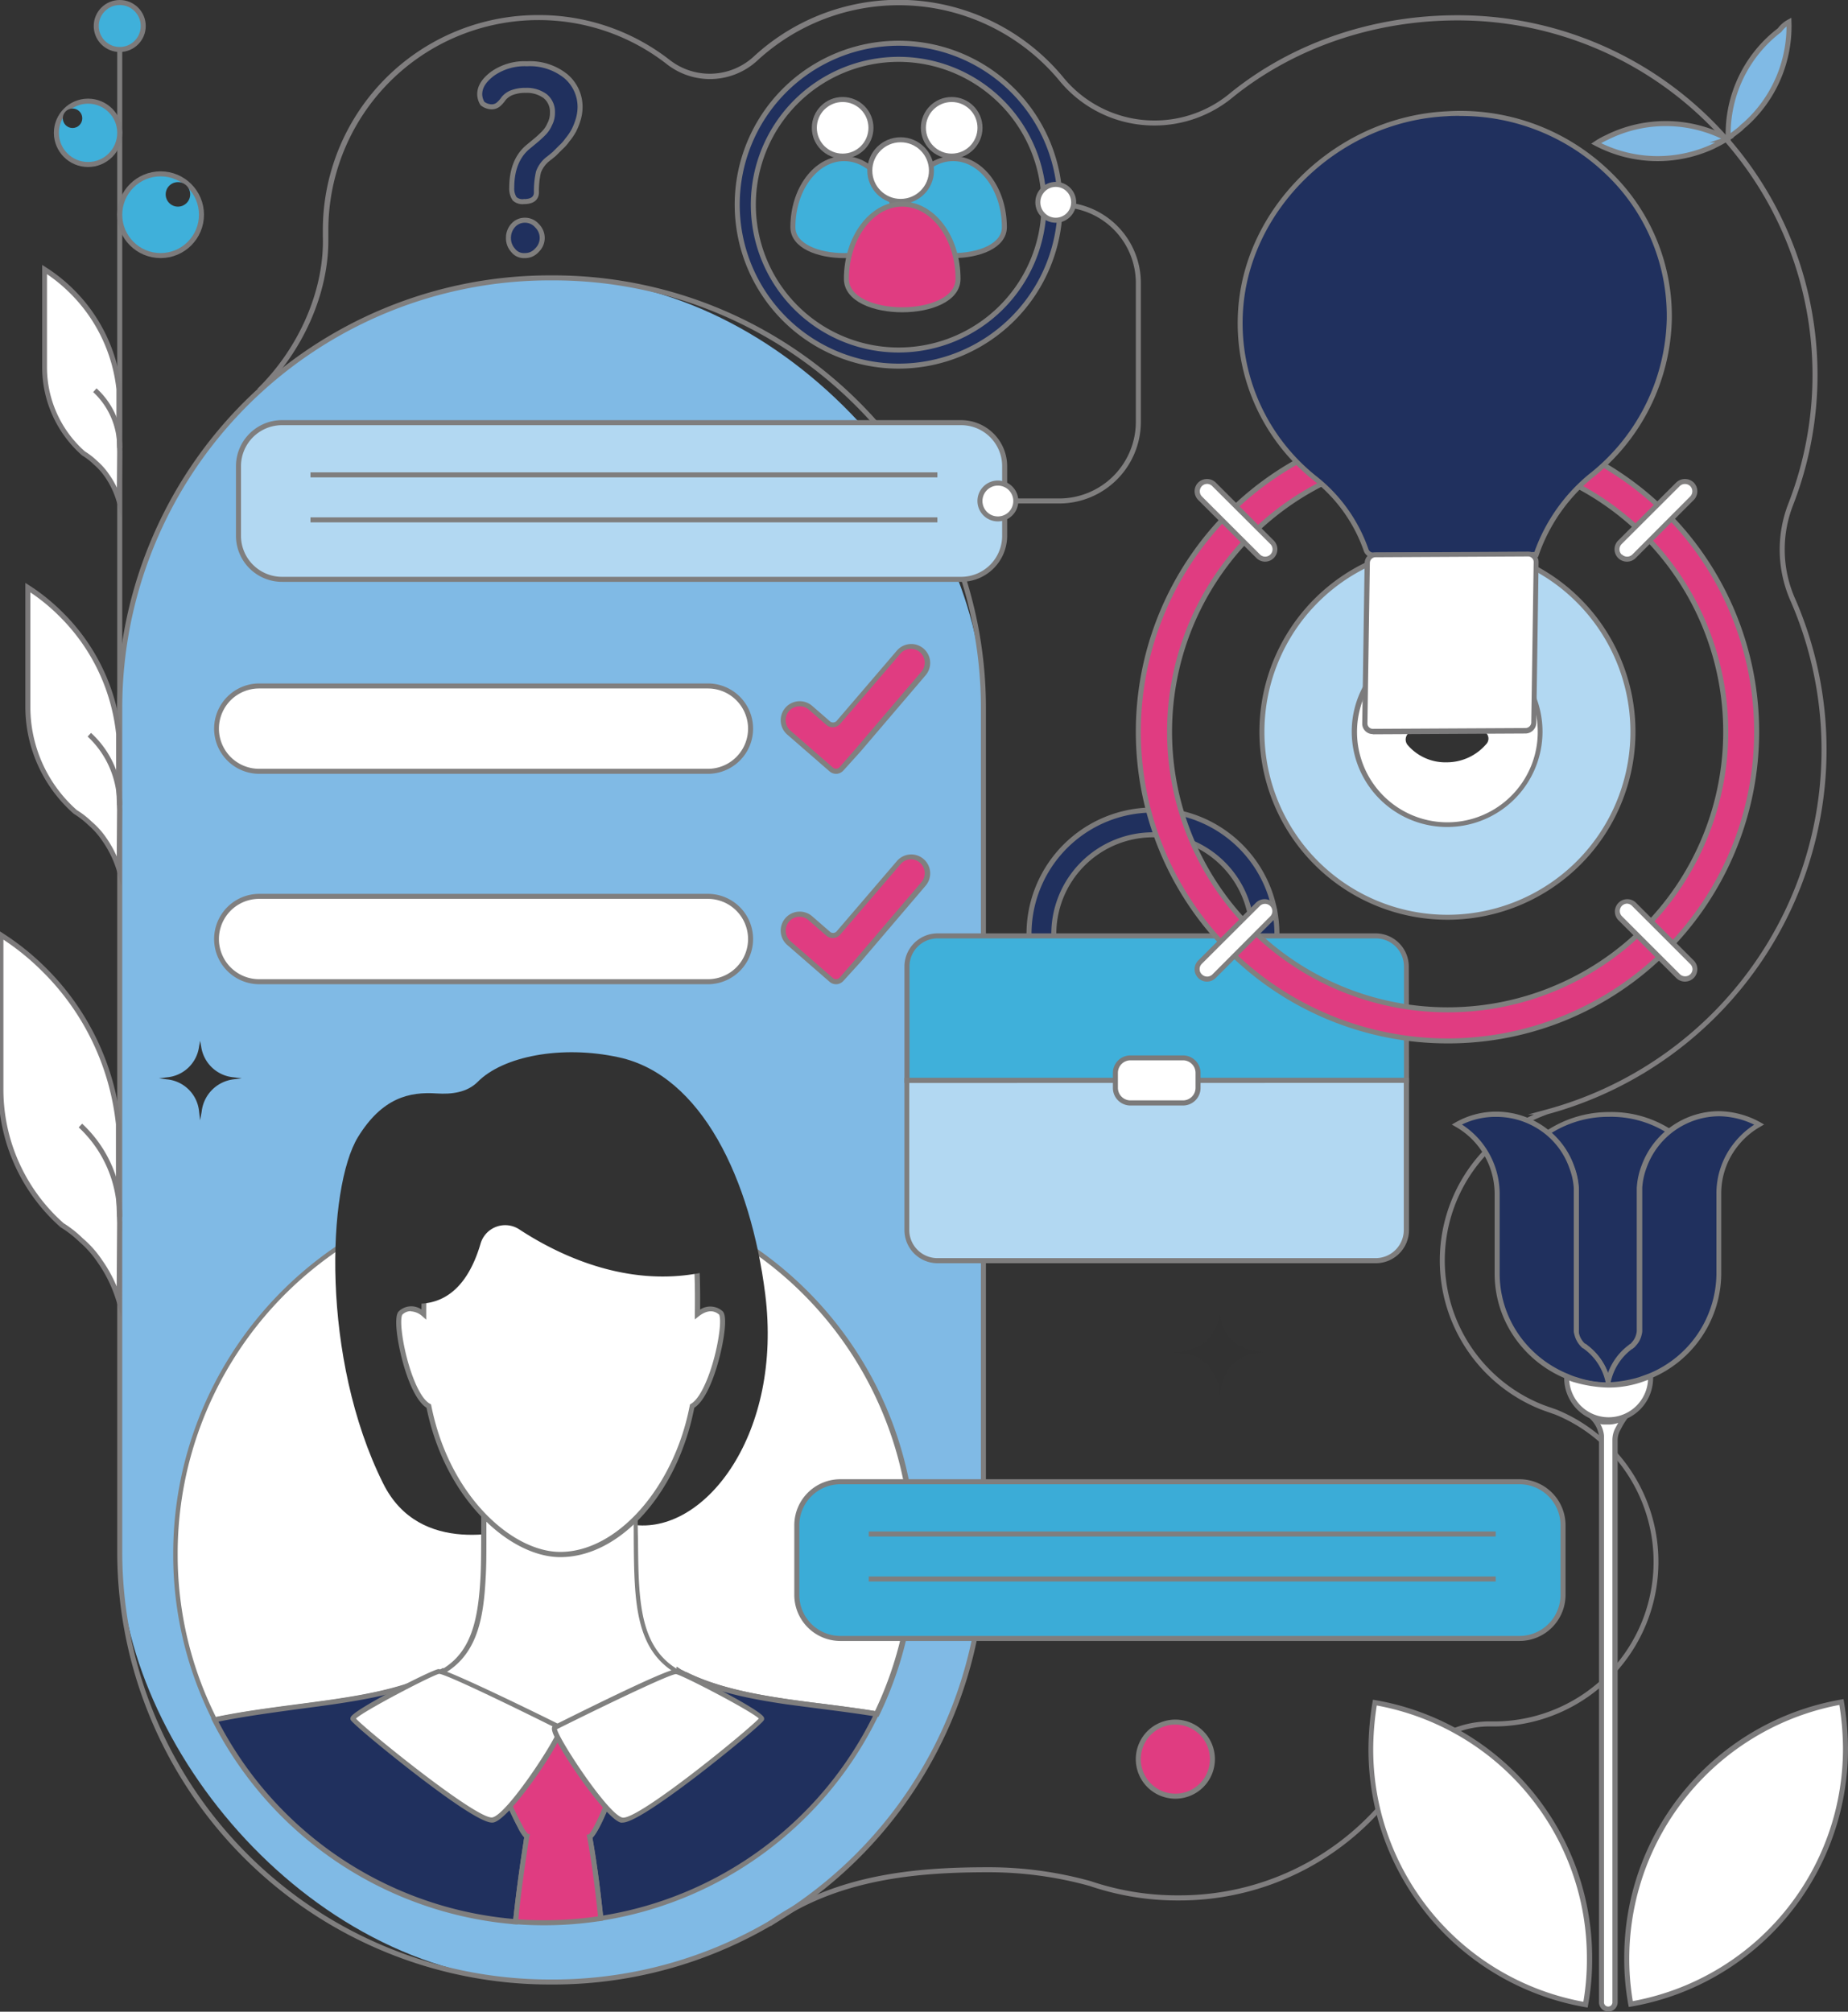 <?xml version="1.0" encoding="UTF-8"?> <svg xmlns="http://www.w3.org/2000/svg" id="Layer_1" data-name="Layer 1" viewBox="0 0 368.09 400.72"><rect x="0" y="0" width="368.09" height="400.72" fill="#333333" stroke="none"/><defs><style>.cls-1{fill:#7f7e7e;}.cls-2,.cls-21{fill:#80bae5;}.cls-3{fill:#807f7f;}.cls-13,.cls-22,.cls-4{fill:#fff;}.cls-5{fill:#80807f;}.cls-6{fill:#807e7f;}.cls-15,.cls-7{fill:#e03c81;}.cls-8{fill:#323232;}.cls-19,.cls-9{fill:#20305e;}.cls-10{fill:#db766b;}.cls-11{fill:#b2d8f2;}.cls-12{fill:#3bacd7;}.cls-13,.cls-14{stroke:#7c7b7c;}.cls-13,.cls-14,.cls-15,.cls-19,.cls-21,.cls-22{stroke-miterlimit:10;}.cls-14,.cls-17{fill:#3fb0da;}.cls-15{stroke:#80807f;}.cls-16{fill:#7b7a7a;}.cls-18{fill:#7c7b7c;}.cls-19{stroke:#7f7e7e;}.cls-20{fill:#7c7a7b;}.cls-21,.cls-22{stroke:#807f7f;}</style></defs><rect class="cls-1" x="23.35" y="5.67" width="1" height="140.09"></rect><rect class="cls-2" x="23.85" y="55.35" width="172.03" height="339.46" rx="85.59"></rect><path class="cls-3" d="M110.29,395.3h-.85a86.19,86.19,0,0,1-86.09-86.09V140.94a86.19,86.19,0,0,1,86.09-86.09h.85a86.19,86.19,0,0,1,86.09,86.09V309.21A86.19,86.19,0,0,1,110.29,395.3Zm-.85-339.45a85.18,85.18,0,0,0-85.09,85.09V309.21a85.18,85.18,0,0,0,85.09,85.09h.85a85.18,85.18,0,0,0,85.09-85.09V140.94a85.18,85.18,0,0,0-85.09-85.09Z"></path><path class="cls-4" d="M181.9,309.51a73.29,73.29,0,0,1-7.28,31.93c-6-1-12.18-1.63-18.05-2.5-7.29-1.08-14.16-2.5-19.84-5.29-.1,0-.19-.1-.29-.1h-.1c-.38-.29-.77-.39-1.05-.58a17.72,17.72,0,0,1-6.94,12.81,23.09,23.09,0,0,1-10,3.88c-.58-.62-1.18-1.22-1.82-1.78-1.62-1.61-3.36-2.69-4.83-2.69h-1.08c-1.49.14-3.09,1.21-4.7,2.69-.56.53-1.11,1.1-1.64,1.66a22.57,22.57,0,0,1-9.33-3.76,17.13,17.13,0,0,1-5.87-7.57,17.9,17.9,0,0,1-1.25-5v-.09c-11.56,6.32-29.09,6.15-45,9.51A73.49,73.49,0,1,1,181.9,309.51Z"></path><path class="cls-5" d="M118.15,350.2,118,350a23.7,23.7,0,0,0-1.78-1.74c-1.68-1.67-3.27-2.57-4.5-2.57h-1.08c-1.17.11-2.62.95-4.37,2.56-.54.52-1.09,1.08-1.61,1.63l-.19.2-.26-.05a22.81,22.81,0,0,1-9.54-3.85,17.49,17.49,0,0,1-6-7.78,19.21,19.21,0,0,1-1.21-4.54c-7.63,3.94-17.56,5.25-28.06,6.62-5.44.72-11.06,1.45-16.46,2.59l-.38.08-.17-.34a73.2,73.2,0,0,1-7.89-33.3,74,74,0,1,1,140.64,32.15l-.17.33-.36-.06c-3.47-.56-7-1-10.43-1.46-2.52-.33-5.12-.66-7.62-1-6.43-.95-13.83-2.32-19.92-5.3a.71.71,0,0,1-.21-.08h-.19L136,334a1.66,1.66,0,0,0-.3-.19,18.09,18.09,0,0,1-7.09,12.42,23.29,23.29,0,0,1-10.22,4ZM111,344.69h.68c1.92,0,3.88,1.54,5.18,2.84q.76.66,1.65,1.59a22.23,22.23,0,0,0,9.53-3.74A17.34,17.34,0,0,0,134.79,333V332l.78.53a3.34,3.34,0,0,0,.33.17,4.5,4.5,0,0,1,.6.32,1,1,0,0,1,.3.1h0l.11.05c6,2.94,13.31,4.3,19.69,5.25,2.49.36,5.09.7,7.6,1,3.31.43,6.73.87,10.09,1.41a73,73,0,1,0-138.9-31.38A72.21,72.21,0,0,0,43,342c5.32-1.1,10.83-1.82,16.16-2.52,10.71-1.4,20.82-2.73,28.38-6.86l.74-.4v.84A16.8,16.8,0,0,0,89.53,338a16.61,16.61,0,0,0,5.7,7.36,21.78,21.78,0,0,0,8.86,3.62c.48-.5,1-1,1.47-1.48,1.93-1.77,3.56-2.69,5-2.83Z"></path><path class="cls-6" d="M153.56,383.65l-.58-.82c13.44-9.6,29.73-10.89,43.88-10.89a76,76,0,0,1,20.39,2.77,53.53,53.53,0,0,0,17.54,2.83A52.82,52.82,0,0,0,280,352.35a19.5,19.5,0,0,1,16.86-9.46,31.8,31.8,0,0,0,22.36-55.08,31.41,31.41,0,0,0-9.35-6l-.79-.28c-.74-.26-1.78-.62-2.33-.84A31.93,31.93,0,0,1,305.54,222h-1.17l3.7-1a74.26,74.26,0,0,0,48.65-101.13,25.25,25.25,0,0,1-.58-19.38,70.63,70.63,0,0,0-63.92-96.4c-17.29-.43-33.82,5-46.48,15.14A24.5,24.5,0,0,1,230,25a24.42,24.42,0,0,1-19.12-9.09,41.54,41.54,0,0,0-60.09-3.79,13.93,13.93,0,0,1-18,.64A41.43,41.43,0,0,0,107.21,4,41.86,41.86,0,0,0,65.4,45.86v1.67h0C65.53,58.22,60.45,69.9,52,78.12l-.7-.71c8.35-8.17,13.35-19.8,13-30.37l0-.51h0v-.67A42.87,42.87,0,0,1,107.21,3a42.37,42.37,0,0,1,26.12,8.89,12.94,12.94,0,0,0,16.75-.58,42.53,42.53,0,0,1,61.54,3.89A23.47,23.47,0,0,0,230,24a23.45,23.45,0,0,0,15.13-5.54C258,8.08,274.69,2.63,292.24,3.06a71.63,71.63,0,0,1,64.83,97.77,24.23,24.23,0,0,0,.57,18.61,75.27,75.27,0,0,1-49.35,102.5,30.93,30.93,0,0,0-1.2,57.79c.54.22,1.56.57,2.28.82.47.16.82.29.88.32a32.25,32.25,0,0,1,9.62,6.21,32.8,32.8,0,0,1-23.06,56.81,18.57,18.57,0,0,0-16,9,53.82,53.82,0,0,1-46,25.67A54.39,54.39,0,0,1,217,375.66a75.23,75.23,0,0,0-20.09-2.72C182.87,372.94,166.78,374.21,153.56,383.65Z"></path><rect class="cls-4" x="43.16" y="136.66" width="106.37" height="16.98" rx="8.49"></rect><path class="cls-3" d="M141,154.14H51.65a9,9,0,0,1,0-18H141a9,9,0,0,1,0,18Zm-89.39-17a8,8,0,0,0,0,16H141a8,8,0,0,0,0-16Z"></path><path class="cls-7" d="M183.56,129.56a3.26,3.26,0,0,1,.32,4.61L171,149.31l-3.34,3.83a1.46,1.46,0,0,1-2.06.14L161.74,150l-4.62-4a3.26,3.26,0,0,1-.32-4.61h0a3.26,3.26,0,0,1,4.61-.32l3.52,3.06a1.46,1.46,0,0,0,2.06-.15l12-14a3.26,3.26,0,0,1,4.61-.32Z"></path><path class="cls-5" d="M166.53,154.14a2,2,0,0,1-1.29-.48l-8.45-7.35a3.77,3.77,0,1,1,5-5.69l3.52,3.06a.92.92,0,0,0,.69.23.94.94,0,0,0,.66-.33l12-14a3.76,3.76,0,0,1,5.32-.37l-.33.38.33-.38a3.77,3.77,0,0,1,.37,5.32l-12.91,15.13L168,153.47a2,2,0,0,1-1.34.67Zm-7.26-13.45h-.2a2.76,2.76,0,0,0-1.62,4.85l8.45,7.36a1,1,0,0,0,1.35-.1l3.34-3.83,12.91-15.14a2.77,2.77,0,0,0-.26-3.91h0a2.8,2.8,0,0,0-2-.67,2.76,2.76,0,0,0-1.89.94l-12,14a2,2,0,0,1-1.35.67,1.94,1.94,0,0,1-1.42-.48l-3.52-3.06A2.73,2.73,0,0,0,159.27,140.69Z"></path><rect class="cls-4" x="43.16" y="178.57" width="106.37" height="16.98" rx="8.49"></rect><path class="cls-3" d="M141,196.05H51.65a9,9,0,1,1,0-18H141a9,9,0,1,1,0,18Zm-89.39-17a8,8,0,1,0,0,16H141a8,8,0,1,0,0-16Z"></path><path class="cls-7" d="M183.56,171.47a3.26,3.26,0,0,1,.32,4.61L171,191.22l-3.34,3.83a1.47,1.47,0,0,1-2.06.15l-3.83-3.34-4.62-4a3.26,3.26,0,0,1-.32-4.61h0a3.26,3.26,0,0,1,4.61-.32l3.52,3.06a1.47,1.47,0,0,0,2.06-.14l12-14a3.26,3.26,0,0,1,4.61-.32Z"></path><path class="cls-5" d="M166.53,196.05a1.91,1.91,0,0,1-1.29-.48l-8.45-7.35a3.77,3.77,0,1,1,5-5.69l3.52,3.06a.94.94,0,0,0,1.35-.09l12-14a3.76,3.76,0,0,1,5.32-.37l-.33.38.33-.38a3.77,3.77,0,0,1,.37,5.32l-12.91,15.14L168,195.38a2,2,0,0,1-1.34.67Zm-7.26-13.44a2.74,2.74,0,0,0-2.09.95,2.77,2.77,0,0,0,.27,3.91l8.45,7.35a1,1,0,0,0,1.35-.09l3.34-3.84,12.91-15.13a2.77,2.77,0,0,0-.26-3.91h0a2.77,2.77,0,0,0-2-.68,2.73,2.73,0,0,0-1.89,1l-12,14a1.94,1.94,0,0,1-1.35.67,2,2,0,0,1-1.42-.47l-3.52-3.06A2.72,2.72,0,0,0,159.27,182.61Z"></path><path class="cls-8" d="M126.62,303.79c14,1.45,29.27-18.29,25.8-46-2.89-22.92-12.71-43.62-29.17-47.18-11.46-2.5-23.11-.19-28.12,4.91C93,217.62,90,218,87,217.81c-5.48-.38-10.88.87-15.69,8.67-6.16,10.11-7.41,44.09,5,69,7.31,14.73,24.84,9.54,28.59,8.57S126.62,303.79,126.62,303.79Z"></path><path class="cls-4" d="M114.49,350.88a27.86,27.86,0,0,1-4.82.19,5.43,5.43,0,0,1-1.06-.19C95.52,349.14,77.32,338,86.76,333.64c7.51-3.37,8.95-10.49,9.43-19.45.19-3.85.1-8.09.19-12.61,0,0,9.73-.48,15,.19,5.3-.67,15.22-.19,15.22-.19.29,14.83-1,27.15,9.72,32.06C146,338.07,127.58,349.24,114.49,350.88Z"></path><path class="cls-5" d="M110.88,351.61c-.44,0-.85,0-1.24,0h0a5.45,5.45,0,0,1-1.14-.21c-10.08-1.33-23.95-8.38-24.8-14-.19-1.2.16-2.9,2.86-4.13,6.93-3.11,8.63-9.59,9.14-19,.12-2.31.13-4.76.14-7.35,0-1.7,0-3.45,0-5.25v-.47l.47,0c.4,0,9.76-.47,15,.19,5.29-.66,14.84-.21,15.24-.19l.47,0v.47c0,1.67,0,3.31.06,4.91.1,12.56.17,22.48,9.37,26.71,2.77,1.27,3.12,3,2.93,4.23-.86,5.58-15,12.71-24.93,13.95h0A32.79,32.79,0,0,1,110.88,351.61Zm-14-49.55c0,1.63,0,3.22,0,4.77,0,2.6,0,5.05-.14,7.39-.43,8-1.54,16.2-9.73,19.88-1.73.79-2.48,1.8-2.29,3.07.71,4.69,13.72,11.85,24,13.21a4.91,4.91,0,0,0,1,.19,28.31,28.31,0,0,0,4.76-.19c10.29-1.29,23.33-8.4,24.06-13.12.21-1.3-.57-2.34-2.36-3.16-9.77-4.49-9.85-14.7-9.95-27.62,0-1.44,0-2.92-.05-4.42a111.27,111.27,0,0,0-14.66.21h-.13A108.46,108.46,0,0,0,96.87,302.06Z"></path><path class="cls-4" d="M137.88,280.11c-3.37,17.52-15.21,29.56-26.28,29.56-10.5,0-22.73-12-26.19-29.56-4-2.22-7.13-17.24-5.59-18.59,1.35-1.25,3.18-1,4.62.29,0-18.87,1.64-33,27.25-33,26.39,0,27.44,14.15,27.25,33,1.45-1.15,3.18-1.54,4.62-.29S141.93,277.8,137.88,280.11Z"></path><path class="cls-5" d="M111.6,310.17c-9.94,0-22.92-11.37-26.64-29.75-3.25-2.08-5.45-10.78-5.92-15.09-.38-3.45.25-4,.45-4.18a3.58,3.58,0,0,1,4.46-.31c.07-19.12,2.41-32.55,27.74-32.55,10.18,0,17.23,2.12,21.55,6.49,5.78,5.83,6.3,14.87,6.21,26.08a3.68,3.68,0,0,1,4.44.29c.21.19.8.74.4,4.15-.5,4.29-2.74,13-6,15.12C135,297.39,123.53,310.17,111.6,310.17Zm-29.78-49a2.4,2.4,0,0,0-1.66.68c-.15.14-.43,1.09-.06,3.87.63,4.91,2.92,12.47,5.55,13.91l.2.11.05.23c3.56,18,16.11,29.16,25.7,29.16,11.32,0,22.65-12.81,25.79-29.16l.05-.22.19-.12c2.38-1.35,4.73-8.09,5.54-13.56.46-3,.19-4.07.05-4.22-1.49-1.29-3.12-.36-4,.31l-.82.66v-1.05c.12-11.42-.24-20.61-5.91-26.33-4.12-4.17-10.94-6.19-20.84-6.19-24.83,0-26.75,13.48-26.75,32.52v1.1l-.82-.72A3.7,3.7,0,0,0,81.82,261.21Z"></path><path class="cls-9" d="M105,365.75c-.77,4.83-1.64,10.92-2.28,17a73.5,73.5,0,0,1-59.92-40.2c16-3.36,33.49-3.19,45-9.51v.09a17.9,17.9,0,0,0,1.25,5,17.13,17.13,0,0,0,5.87,7.57,22.57,22.57,0,0,0,9.33,3.76c-1.63,1.78-3.06,3.63-3.87,4.65a7,7,0,0,0-.54.81,47,47,0,0,0,1.75,4.7c.67,1.48,1.37,3,2,4.08S104.7,365.68,105,365.75Z"></path><path class="cls-1" d="M103.13,383.32l-.48,0a74.38,74.38,0,0,1-60.33-40.47l-.29-.59.63-.13c5.44-1.14,11.08-1.88,16.54-2.6,10.71-1.4,20.82-2.73,28.38-6.86l.74-.4v.84A16.8,16.8,0,0,0,89.53,338a16.61,16.61,0,0,0,5.7,7.36,21.89,21.89,0,0,0,9.12,3.67l.9.16-.62.67c-1.42,1.55-2.69,3.16-3.52,4.22l-.32.4c-.19.25-.31.44-.39.56l.13.37a37.76,37.76,0,0,0,1.53,4.06c.8,1.77,1.44,3.09,2,4.05a6.42,6.42,0,0,0,1.12,1.75l.44.11-.13.43c-.66,4.13-1.59,10.44-2.28,17ZM43.51,342.94a73.38,73.38,0,0,0,58.73,39.3c.67-6.25,1.54-12.22,2.18-16.26a8.56,8.56,0,0,1-1.27-2c-.54-1-1.19-2.33-2-4.11a40,40,0,0,1-1.57-4.16l-.27-.79.1-.19a8.53,8.53,0,0,1,.58-.88l.33-.41c.73-.93,1.78-2.26,3-3.62a22.19,22.19,0,0,1-8.66-3.68,17.49,17.49,0,0,1-6-7.78,19.21,19.21,0,0,1-1.21-4.54c-7.63,3.94-17.56,5.25-28.06,6.62C54.11,341.17,48.71,341.88,43.51,342.94Z"></path><path class="cls-9" d="M174.62,341.44a73.58,73.58,0,0,1-54.95,40.7c-.6-5.85-1.37-11.64-2.22-16.27.54-.12,2-2.94,3.36-6.17.68-1.62,1.35-3.49,1.75-4.7a7.48,7.48,0,0,0-.53-.81c-.47-.67-1.24-1.71-2.21-2.85-.45-.55-.95-1.11-1.48-1.68a23.09,23.09,0,0,0,10-3.88A17.72,17.72,0,0,0,135.29,333c.28.19.67.29,1.05.58h.1c.1,0,.19.1.29.1,5.68,2.79,12.55,4.21,19.84,5.29C162.44,339.81,168.58,340.46,174.62,341.44Z"></path><path class="cls-1" d="M119.22,382.71l0-.52c-.62-6.08-1.41-11.85-2.22-16.23l-.08-.47.47-.11c.3-.2,1.57-2.38,3-5.87.64-1.52,1.27-3.25,1.67-4.45-.08-.13-.2-.32-.39-.58-.37-.53-1.15-1.6-2.18-2.82-.41-.49-.88-1-1.47-1.66l-.64-.68.93-.15a22.46,22.46,0,0,0,9.79-3.79A17.34,17.34,0,0,0,134.79,333V332l.78.53a3.34,3.34,0,0,0,.33.17,4.5,4.5,0,0,1,.6.32,1,1,0,0,1,.3.1h0l.11.05c6,2.94,13.31,4.3,19.69,5.25,2.49.36,5.09.7,7.6,1,3.43.44,7,.9,10.46,1.47l.66.1-.29.61a74,74,0,0,1-55.33,41ZM118,366.08c.77,4.24,1.52,9.71,2.12,15.48a73,73,0,0,0,53.76-39.73c-3.25-.52-6.56-.95-9.76-1.36-2.52-.33-5.12-.66-7.62-1-6.43-.95-13.83-2.32-19.92-5.3a.71.71,0,0,1-.21-.08h-.19L136,334a1.66,1.66,0,0,0-.3-.19,18.09,18.09,0,0,1-7.09,12.42,23,23,0,0,1-9.32,3.82c.33.37.62.7.88,1,1.06,1.25,1.86,2.34,2.24,2.88a9.47,9.47,0,0,1,.56.87l.1.19-.07.2c-.4,1.21-1.08,3.1-1.76,4.73S119.07,365.05,118,366.08Z"></path><path class="cls-8" d="M82.9,259.69c7.71.2,11.17-6.35,12.81-11.93a5.11,5.11,0,0,1,7.7-2.89c7.61,5,21.19,11.65,36.21,8.66,23-4.62-4.34-26.38-14.93-29.27s-40.25,2.22-43.9,9.15S82.9,259.69,82.9,259.69Z"></path><path class="cls-10" d="M111.54,344.52a5.73,5.73,0,0,1-.53,2.42,4.91,4.91,0,0,1-.68-2.42,3.41,3.41,0,0,1,.68-.4C111.27,344.52,111.54,344.52,111.54,344.52Z"></path><path class="cls-5" d="M111.07,348.32l-.52-1.18c-1-2.2-.75-2.67-.66-2.84l.09-.13a3.35,3.35,0,0,1,.8-.5l.4-.19.24.36a.5.5,0,0,0,.19.19h.31l.07.27c.2.39.08,1-.51,2.8Zm-.28-3.51a5.68,5.68,0,0,0,.16.61,4.83,4.83,0,0,0,.12-.55l-.18-.12Z"></path><path class="cls-10" d="M111,344.25a3.41,3.41,0,0,1,.53.41,5.67,5.67,0,0,1-.53,2.41,4.86,4.86,0,0,1-.68-2.41C110.33,344.52,110.47,344.52,111,344.25Z"></path><path class="cls-5" d="M111.07,348.46l-.52-1.18c-.85-1.91-.79-2.51-.7-2.75s.34-.45.56-.55l.37-.17.26-.13.24.16a5.3,5.3,0,0,1,.62.46l.09.13c.2.39.08,1.05-.51,2.8Zm-.29-3.55a5.69,5.69,0,0,0,.17.65,3.83,3.83,0,0,0,.13-.64l-.12-.09-.14.06Z"></path><path class="cls-7" d="M117.45,365.87c.06.31.11.62.17.94.1.57.19,1.15.29,1.75.26,1.58.51,3.25.74,5l.24,1.79c.28,2.22.54,4.5.78,6.8a73.33,73.33,0,0,1-11.26.86c-1.93,0-3.83-.07-5.72-.22.08-.76.16-1.53.25-2.29l.27-2.27c.16-1.31.32-2.61.5-3.88.07-.55.15-1.1.22-1.63.25-1.78.5-3.49.75-5.09.1-.64.19-1.27.29-1.87-.27-.07-.77-.84-1.38-2s-1.31-2.6-2-4.08a47,47,0,0,1-1.75-4.7,7,7,0,0,1,.54-.81c.81-1,2.24-2.87,3.87-4.65.53-.56,1.08-1.13,1.64-1.66,1.61-1.48,3.21-2.55,4.7-2.69h1.08c1.47,0,3.21,1.08,4.83,2.69.64.56,1.24,1.16,1.82,1.78s1,1.13,1.48,1.68c1,1.14,1.74,2.18,2.21,2.85a7.48,7.48,0,0,1,.53.81c-.4,1.21-1.07,3.08-1.75,4.7C119.48,362.93,118,365.75,117.45,365.87Z"></path><path class="cls-5" d="M108.41,383.5c-2,0-3.88-.07-5.76-.22l-.51,0,.07-.69c.07-.71.15-1.42.23-2.12l.27-2.27c.16-1.31.32-2.62.5-3.89l.22-1.63c.25-1.78.5-3.5.75-5.1l.11-.71c0-.29.09-.57.13-.85a8.56,8.56,0,0,1-1.27-2c-.54-1-1.19-2.33-2-4.11a40,40,0,0,1-1.57-4.16l-.27-.79.1-.19a8.53,8.53,0,0,1,.58-.88l.33-.41c.85-1.07,2.13-2.7,3.58-4.28.54-.57,1.1-1.15,1.66-1.68,1.93-1.77,3.56-2.69,5-2.83h1.13c1.92,0,3.88,1.54,5.18,2.84a23.08,23.08,0,0,1,1.83,1.79c.61.65,1.09,1.19,1.5,1.7,1.06,1.25,1.86,2.34,2.24,2.88a9.47,9.47,0,0,1,.56.87l.1.19-.07.2c-.4,1.21-1.08,3.1-1.76,4.73s-2.2,5.16-3.28,6.19l.12.64.18,1.09.11.67c.27,1.66.52,3.34.74,5l.24,1.79c.27,2.17.54,4.46.78,6.82l0,.47-.47.07A73.37,73.37,0,0,1,108.41,383.5Zm-5.17-1.18a74.42,74.42,0,0,0,15.88-.6c-.23-2.19-.48-4.31-.73-6.32l-.24-1.78c-.22-1.66-.47-3.33-.74-5l-.11-.67c-.06-.36-.11-.72-.18-1.07l-.26-1.41.43-.1c.39-.29,1.64-2.45,3-5.88.64-1.52,1.27-3.25,1.67-4.45-.08-.13-.2-.32-.39-.58-.37-.53-1.15-1.6-2.18-2.82-.41-.49-.88-1-1.47-1.66a23.7,23.7,0,0,0-1.78-1.74c-1.68-1.67-3.27-2.57-4.5-2.57h-1.08c-1.17.11-2.62.95-4.37,2.56-.54.52-1.09,1.08-1.61,1.63-1.42,1.55-2.69,3.16-3.52,4.22l-.32.4c-.19.25-.31.44-.39.56l.13.37a37.76,37.76,0,0,0,1.53,4.06c.8,1.77,1.44,3.09,2,4.05a6.42,6.42,0,0,0,1.12,1.75l.45.12-.14.42-.18,1.15-.11.72c-.25,1.59-.5,3.3-.75,5.08l-.22,1.62c-.18,1.28-.34,2.57-.5,3.88l-.27,2.27C103.36,381.14,103.3,381.73,103.24,382.32Zm14-16.91Z"></path><path class="cls-4" d="M111.54,344.12S88.71,332.7,87.37,333s-17.46,8.46-17.06,9.4,24.71,21,27.94,20.15S112.48,345.33,111.54,344.12Z"></path><path class="cls-5" d="M98,363.05c-1,0-3.88-.93-15.09-9.55-5.63-4.33-12.76-10.22-13.07-10.93a.67.67,0,0,1,.06-.6c1-1.68,16.12-9.35,17.4-9.49s17.55,7.74,24.46,11.19l.17.14a1.47,1.47,0,0,1,0,1.37c-1.27,3.69-10.37,17-13.55,17.83A1.49,1.49,0,0,1,98,363.05ZM70.9,342.33C73,344.66,95.36,362.78,98.13,362c3-.75,12.66-15.55,13-17.58-8.57-4.29-22.39-11-23.67-11C86.14,333.67,72.51,340.76,70.9,342.33Z"></path><path class="cls-4" d="M110.47,344.12S133.3,332.7,134.64,333s17.46,8.46,17.06,9.4-24.71,21-27.93,20.15S109.66,345.33,110.47,344.12Z"></path><path class="cls-5" d="M124,363.05a1.56,1.56,0,0,1-.36,0c-3-.8-12-14-13.49-17.76-.26-.71-.29-1.11-.1-1.41l.08-.11.12-.06c6.91-3.45,23.1-11.49,24.49-11.19,1.24.14,16.38,7.81,17.36,9.49a.64.64,0,0,1,.06.6c-.3.71-7.44,6.6-13.06,10.93C127.88,362.12,125,363.05,124,363.05Zm-13.06-18.61c.42,2.11,10.09,16.85,13,17.6s24.88-17.21,27.21-19.72c-1.64-1.58-15.23-8.65-16.51-8.85C133.31,333.49,119.52,340.16,110.94,344.44Z"></path><rect class="cls-11" x="47.49" y="84.19" width="152.62" height="31.22" rx="8.67"></rect><path class="cls-1" d="M191.44,115.9H56.17A9.18,9.18,0,0,1,47,106.73V92.86a9.18,9.18,0,0,1,9.18-9.17H191.44a9.18,9.18,0,0,1,9.17,9.17v13.87A9.18,9.18,0,0,1,191.44,115.9ZM56.17,84.69A8.18,8.18,0,0,0,48,92.86v13.87a8.18,8.18,0,0,0,8.18,8.17H191.44a8.17,8.17,0,0,0,8.17-8.17V92.86a8.17,8.17,0,0,0-8.17-8.17Z"></path><rect class="cls-1" x="61.84" y="94.09" width="124.87" height="1"></rect><rect class="cls-1" x="61.84" y="103.05" width="124.87" height="1"></rect><rect class="cls-12" x="158.71" y="295.15" width="152.62" height="31.22" rx="8.67"></rect><path class="cls-1" d="M302.65,326.87H167.38a9.18,9.18,0,0,1-9.17-9.17V303.82a9.18,9.18,0,0,1,9.17-9.17H302.65a9.18,9.18,0,0,1,9.18,9.17V317.7A9.19,9.19,0,0,1,302.65,326.87ZM167.38,295.65a8.19,8.19,0,0,0-8.17,8.17V317.7a8.19,8.19,0,0,0,8.17,8.17H302.65a8.19,8.19,0,0,0,8.18-8.17V303.82a8.19,8.19,0,0,0-8.18-8.17Z"></path><rect class="cls-1" x="173.05" y="305.06" width="124.87" height="1"></rect><rect class="cls-1" x="173.05" y="314.02" width="124.87" height="1"></rect><path class="cls-9" d="M179,8.61a32.16,32.16,0,1,0,32.16,32.16A32.15,32.15,0,0,0,179,8.61Zm0,61.11a29,29,0,1,1,28.95-28.95A29,29,0,0,1,179,69.72Z"></path><path class="cls-1" d="M179,73.43a32.66,32.66,0,1,1,32.66-32.66A32.7,32.7,0,0,1,179,73.43Zm0-64.32a31.66,31.66,0,1,0,31.66,31.66A31.69,31.69,0,0,0,179,9.11Zm0,61.11a29.45,29.45,0,1,1,29.45-29.45A29.49,29.49,0,0,1,179,70.22Zm0-57.9a28.45,28.45,0,1,0,28.45,28.45A28.48,28.48,0,0,0,179,12.32Z"></path><circle class="cls-13" cx="167.84" cy="25.46" r="5.64"></circle><path class="cls-14" d="M178.33,45.25c0,7.55-20.4,7.55-20.4,0s4.57-13.66,10.2-13.66S178.33,37.71,178.33,45.25Z"></path><circle class="cls-13" cx="189.56" cy="25.46" r="5.64"></circle><path class="cls-14" d="M200.05,45.25c0,7.55-20.4,7.55-20.4,0s4.57-13.66,10.2-13.66S200.05,37.71,200.05,45.25Z"></path><circle class="cls-13" cx="179.39" cy="33.98" r="6.14"></circle><path class="cls-15" d="M190.82,55.54c0,8.22-22.23,8.22-22.23,0s5-14.88,11.12-14.88S190.82,47.32,190.82,55.54Z"></path><path class="cls-9" d="M229.65,161.36A24.69,24.69,0,1,0,254.34,186,24.69,24.69,0,0,0,229.65,161.36Zm0,44.43A19.75,19.75,0,1,1,249.4,186,19.75,19.75,0,0,1,229.65,205.79Z"></path><path class="cls-16" d="M229.65,211.23A25.19,25.19,0,1,1,254.84,186,25.22,25.22,0,0,1,229.65,211.23Zm0-49.37A24.19,24.19,0,1,0,253.84,186,24.21,24.21,0,0,0,229.65,161.86Zm0,44.43A20.25,20.25,0,1,1,249.9,186,20.27,20.27,0,0,1,229.65,206.29Zm0-39.5A19.25,19.25,0,1,0,248.9,186,19.27,19.27,0,0,0,229.65,166.79Z"></path><path class="cls-17" d="M280.15,192.52v22.7h-99.5v-22.7a6.11,6.11,0,0,1,6.1-6.1H274A6.11,6.11,0,0,1,280.15,192.52Z"></path><path class="cls-18" d="M280.65,215.72H180.15v-23.2a6.61,6.61,0,0,1,6.6-6.6H274a6.62,6.62,0,0,1,6.61,6.6Zm-99.5-1h98.5v-22.2a5.61,5.61,0,0,0-5.61-5.6H186.75a5.6,5.6,0,0,0-5.6,5.6Z"></path><path class="cls-11" d="M280.15,215.22V245a6.12,6.12,0,0,1-6.11,6.11H186.75a6.11,6.11,0,0,1-6.1-6.11v-29.8Z"></path><path class="cls-1" d="M274,251.63H186.75a6.61,6.61,0,0,1-6.6-6.61v-30.3h100.5V245A6.62,6.62,0,0,1,274,251.63Zm-92.89-35.91V245a5.61,5.61,0,0,0,5.6,5.61H274a5.61,5.61,0,0,0,5.61-5.61v-29.3Z"></path><rect class="cls-4" x="222.17" y="210.73" width="16.46" height="8.98" rx="2.99"></rect><path class="cls-16" d="M235.63,220.21H225.16a3.49,3.49,0,0,1-3.49-3.49v-3a3.49,3.49,0,0,1,3.49-3.49h10.47a3.5,3.5,0,0,1,3.5,3.49v3A3.5,3.5,0,0,1,235.63,220.21Zm-10.47-9a2.5,2.5,0,0,0-2.49,2.49v3a2.5,2.5,0,0,0,2.49,2.49h10.47a2.5,2.5,0,0,0,2.5-2.49v-3a2.5,2.5,0,0,0-2.5-2.49Z"></path><path class="cls-7" d="M244.77,102.22a61.57,61.57,0,1,0,87.08,0A61.57,61.57,0,0,0,244.77,102.22ZM327.5,185a55.42,55.42,0,1,1,0-78.37A55.42,55.42,0,0,1,327.5,185Z"></path><path class="cls-5" d="M288.31,207.84a62.08,62.08,0,1,1,43.9-18.18A61.67,61.67,0,0,1,288.31,207.84ZM245.13,102.57a61.08,61.08,0,1,0,86.37,0,61.14,61.14,0,0,0-86.37,0Zm43.18,99.08a55.89,55.89,0,1,1,39.54-16.35A55.74,55.74,0,0,1,288.31,201.65Zm0-110.78a54.89,54.89,0,1,0,38.83,16.06A54.74,54.74,0,0,0,288.31,90.87Z"></path><circle class="cls-11" cx="288.31" cy="145.76" r="36.95"></circle><path class="cls-1" d="M288.31,183.21a37.45,37.45,0,1,1,26.48-63.93h0a37.45,37.45,0,0,1-26.48,63.93Zm0-73.89A36.45,36.45,0,1,0,314.08,120h0A36.2,36.2,0,0,0,288.31,109.32Z"></path><circle class="cls-4" cx="288.31" cy="145.76" r="18.47"></circle><path class="cls-18" d="M288.31,164.73a19,19,0,1,1,13.42-32.38h0a19,19,0,0,1-13.42,32.38Zm0-36.93A18,18,0,1,0,301,133.05,17.94,17.94,0,0,0,288.31,127.8Z"></path><rect class="cls-4" x="244.22" y="93.5" width="3.93" height="20.28" rx="1.97" transform="translate(-1.17 204.43) rotate(-45)"></rect><path class="cls-1" d="M252,111.88a2.45,2.45,0,0,1-1.74-.72L238.67,99.6a2.46,2.46,0,0,1,0-3.49,2.52,2.52,0,0,1,3.48,0l11.56,11.56a2.47,2.47,0,0,1,0,3.49h0A2.46,2.46,0,0,1,252,111.88ZM240.41,96.39a1.45,1.45,0,0,0-1,.43,1.48,1.48,0,0,0,0,2.08l11.56,11.55a1.46,1.46,0,0,0,2.07-2.07L241.45,96.82A1.45,1.45,0,0,0,240.41,96.39Z"></path><rect class="cls-4" x="327.87" y="177.15" width="3.93" height="20.28" rx="1.97" transform="translate(-35.82 288.08) rotate(-45)"></rect><path class="cls-1" d="M335.61,195.53a2.49,2.49,0,0,1-1.74-.72l-11.56-11.56a2.47,2.47,0,0,1,3.49-3.49l11.56,11.56a2.45,2.45,0,0,1,.72,1.74,2.49,2.49,0,0,1-.72,1.75h0A2.49,2.49,0,0,1,335.61,195.53ZM324.06,180a1.47,1.47,0,0,0-1,2.5l11.56,11.56a1.5,1.5,0,0,0,2.07,0h0a1.46,1.46,0,0,0,.43-1,1.42,1.42,0,0,0-.43-1L325.1,180.47A1.47,1.47,0,0,0,324.06,180Z"></path><rect class="cls-4" x="327.87" y="93.5" width="3.93" height="20.28" rx="1.97" transform="translate(169.89 -202.88) rotate(45)"></rect><path class="cls-1" d="M324.06,111.88a2.49,2.49,0,0,1-1.75-.72h0a2.47,2.47,0,0,1,0-3.49l11.56-11.56a2.53,2.53,0,0,1,3.49,0,2.49,2.49,0,0,1,.72,1.75,2.45,2.45,0,0,1-.72,1.74L325.8,111.16A2.45,2.45,0,0,1,324.06,111.88Zm-1-1.43a1.48,1.48,0,0,0,2.08,0L336.65,98.9a1.47,1.47,0,0,0,0-2.08,1.5,1.5,0,0,0-2.07,0L323,108.38a1.47,1.47,0,0,0,0,2.07Z"></path><rect class="cls-4" x="244.22" y="177.15" width="3.93" height="20.28" rx="1.97" transform="translate(204.54 -119.23) rotate(45)"></rect><path class="cls-1" d="M240.41,195.53a2.45,2.45,0,0,1-1.74-.72h0a2.46,2.46,0,0,1,0-3.49l11.55-11.56a2.47,2.47,0,0,1,3.49,3.49l-11.56,11.56A2.45,2.45,0,0,1,240.41,195.53Zm-1-1.43a1.48,1.48,0,0,0,2.08,0L253,182.54a1.46,1.46,0,0,0-2.07-2.07L239.37,192a1.47,1.47,0,0,0,0,2.07Z"></path><path class="cls-9" d="M306,110.48a35.09,35.09,0,0,1,10.76-15.56,41.17,41.17,0,0,0,15.75-31.36c.33-23.19-19.56-42.22-44.3-40.89-22,1-40.33,19.06-41.17,40.08a39.37,39.37,0,0,0,14.71,32.41,31.5,31.5,0,0,1,10.33,14.36,1.48,1.48,0,0,0,1.53,1.06l32.39-.1Z"></path><path class="cls-1" d="M273.61,111.08a2,2,0,0,1-2-1.44,30.77,30.77,0,0,0-10.15-14.09,40,40,0,0,1-14.9-32.82c.85-21.31,19.53-39.5,41.65-40.56A42.86,42.86,0,0,1,320.54,34,39.91,39.91,0,0,1,333,63.57a41.42,41.42,0,0,1-15.94,31.74,34.54,34.54,0,0,0-10.59,15.32l-.11.34Zm17.07-88c-.81,0-1.63,0-2.44.07-21.62,1-39.87,18.8-40.7,39.6a39,39,0,0,0,14.52,32,31.8,31.8,0,0,1,10.49,14.58,1,1,0,0,0,1.07.73l32-.1a35.52,35.52,0,0,1,10.8-15.44,40.49,40.49,0,0,0,15.57-31,39,39,0,0,0-12.16-28.86A41.67,41.67,0,0,0,290.68,23.1Z"></path><path class="cls-8" d="M281.73,145.58a1.73,1.73,0,0,0-1.38,2.79,9.91,9.91,0,0,0,7.81,3.48,10.36,10.36,0,0,0,7.83-3.58,1.59,1.59,0,0,0-1.19-2.73C291.5,145.6,285.42,145.6,281.73,145.58Z"></path><path class="cls-4" d="M303.83,145.57l-30.35.16a1.59,1.59,0,0,1-1.65-1.56l.48-32A1.65,1.65,0,0,1,274,110.5l30.35-.16A1.57,1.57,0,0,1,306,111.9l-.48,32A1.66,1.66,0,0,1,303.83,145.57Z"></path><path class="cls-18" d="M273.4,146.23a2.1,2.1,0,0,1-2.07-2l.48-32.07a2.16,2.16,0,0,1,2.13-2.11l30.37-.16a2.14,2.14,0,0,1,1.5.56,2.07,2.07,0,0,1,.65,1.48L306,144a2.16,2.16,0,0,1-2.13,2.11h0l-30.35.16Zm31-35.39h-.05L274,111a1.15,1.15,0,0,0-1.15,1.1l-.48,32.08a1.08,1.08,0,0,0,1.13,1l30.36-.16A1.17,1.17,0,0,0,305,144l.48-32.07a1,1,0,0,0-.34-.76A1.06,1.06,0,0,0,304.38,110.84Z"></path><path class="cls-8" d="M39.86,223.16l-.21-1.77A7.09,7.09,0,0,0,33.22,215l-1.56-.21,1.66-.2a7.08,7.08,0,0,0,6.33-6.13l.21-1.14.21,1.14a7.17,7.17,0,0,0,6.43,6.13l1.66.2L46.5,215a7.28,7.28,0,0,0-6.33,6.43Z"></path><path class="cls-8" d="M242.88,278.48l-.22-1.92a7.73,7.73,0,0,0-7-7l-1.69-.23,1.81-.22a7.71,7.71,0,0,0,6.9-6.68l.22-1.24.23,1.24a7.81,7.81,0,0,0,7,6.68l1.81.22-1.81.23a7.93,7.93,0,0,0-6.9,7Z"></path><path class="cls-4" d="M367.59,348.26a51.74,51.74,0,0,1-42.77,50.95A50.15,50.15,0,0,1,324,390a51.73,51.73,0,0,1,42.76-51A57.08,57.08,0,0,1,367.59,348.26Z"></path><path class="cls-18" d="M324.42,399.78l-.09-.48a50.31,50.31,0,0,1-.81-9.32,52.11,52.11,0,0,1,43.18-51.44l.5-.09.08.5a59.43,59.43,0,0,1,.81,9.31,52.11,52.11,0,0,1-43.18,51.44Zm41.95-60.17a51.46,51.46,0,0,0-41.15,59,51.12,51.12,0,0,0,41.87-50.37A56.42,56.42,0,0,0,366.37,339.61Z"></path><path class="cls-4" d="M273.07,348.37a51.72,51.72,0,0,0,42.76,50.95,50.15,50.15,0,0,0,.8-9.23,51.72,51.72,0,0,0-42.76-50.94A58,58,0,0,0,273.07,348.37Z"></path><path class="cls-18" d="M316.23,399.9l-.48-.09a52.11,52.11,0,0,1-43.18-51.44,58.23,58.23,0,0,1,.81-9.3l.08-.5.5.08a52.11,52.11,0,0,1,43.17,51.44,50.15,50.15,0,0,1-.81,9.32Zm-42-60.17a57.61,57.61,0,0,0-.71,8.64,51.11,51.11,0,0,0,41.86,50.37,49.85,49.85,0,0,0,.7-8.65A51.11,51.11,0,0,0,274.28,339.73Z"></path><path class="cls-4" d="M323.76,282.16a6.46,6.46,0,0,1-3.1,1.1h-1.25c-.84,0-1.33-.63-2.09-.74A6.16,6.16,0,0,1,319,286V398.76a1.34,1.34,0,1,0,2.67,0V286.86h0a4.62,4.62,0,0,1,.59-2.26A13.82,13.82,0,0,1,323.76,282.16Z"></path><path class="cls-18" d="M320.33,400.72a1.9,1.9,0,0,1-1.84-2V286a5.79,5.79,0,0,0-1.54-3.17l-.89-1,1.34.2a3.4,3.4,0,0,1,1.06.41,2,2,0,0,0,1,.33h1.25a6,6,0,0,0,2.82-1l.6.79a14.07,14.07,0,0,0-1.26,2.06l-.13.24a4.12,4.12,0,0,0-.53,2v111.9A1.9,1.9,0,0,1,320.33,400.72Zm-1.58-117.07a5.6,5.6,0,0,1,.74,2.34V398.76a.84.84,0,1,0,1.67,0V286.86a5.12,5.12,0,0,1,.65-2.5l.13-.24.38-.69a6,6,0,0,1-1.63.32h-1.28A1.9,1.9,0,0,1,318.75,283.65Z"></path><path class="cls-9" d="M332.59,225.4a16.11,16.11,0,0,0-5.06,7,14.77,14.77,0,0,0-.91,4.23v28.24h0a2.93,2.93,0,0,1-.08.83,4.24,4.24,0,0,1-1.16,2.15l-.33.34c-.08,0-.08.08-.17.08a.08.08,0,0,0-.08.08h0a11.61,11.61,0,0,0-4.47,7,11.62,11.62,0,0,0-4.48-7h0a.08.08,0,0,1-.08-.08.28.28,0,0,0-.16-.08c-.09-.09-.17-.17-.25-.17a4.06,4.06,0,0,1-1.33-2.4c0-.25-.08-.42-.08-.66h0V236.75a14.31,14.31,0,0,0-.91-4.22,16.17,16.17,0,0,0-4.81-6.88A22.25,22.25,0,0,1,320.49,222,21.48,21.48,0,0,1,332.59,225.4Z"></path><path class="cls-1" d="M320.33,278l-.49-2.45a11.09,11.09,0,0,0-4.21-6.68.76.76,0,0,1-.19-.12h0l-.15-.15,0,0h-.06l-.14-.12a4.56,4.56,0,0,1-1.49-2.7,3,3,0,0,0,0-.32,1.79,1.79,0,0,1-.05-.42V236.75a13.66,13.66,0,0,0-.88-4.05,15.66,15.66,0,0,0-4.66-6.67l-.51-.43.56-.37a22.62,22.62,0,0,1,12.53-3.72A21.89,21.89,0,0,1,332.86,225l.58.37-.54.44a15.48,15.48,0,0,0-4.89,6.82,13.8,13.8,0,0,0-.89,4.08v28.22a3.2,3.2,0,0,1-.11,1,4.57,4.57,0,0,1-1.28,2.35l-.63.54a11.1,11.1,0,0,0-4.28,6.74Zm-4.15-10a12.11,12.11,0,0,1,4.15,5.57,12.07,12.07,0,0,1,4.06-5.51.61.61,0,0,1,.32-.24l.06,0,.26-.25a3.73,3.73,0,0,0,1-1.9,2.66,2.66,0,0,0,.07-.73V236.67a14.59,14.59,0,0,1,.95-4.4,16.42,16.42,0,0,1,4.67-6.81,21,21,0,0,0-11.24-3,21.48,21.48,0,0,0-11.43,3.21,16.59,16.59,0,0,1,4.44,6.63,14.89,14.89,0,0,1,.94,4.37V265a1.6,1.6,0,0,0,0,.23,1.88,1.88,0,0,1,0,.43,3.6,3.6,0,0,0,1.08,1.95.92.92,0,0,1,.25.17.78.78,0,0,1,.27.18Z"></path><path class="cls-9" d="M350.48,224a15.93,15.93,0,0,0-8,13.92V238h0V253.9a22,22,0,0,1-5,13.66,22.27,22.27,0,0,1-8.78,6.55c-.66.25-1.41.49-2.07.74a26,26,0,0,1-6.21,1h-.17a19.61,19.61,0,0,1-6.21-1,11.18,11.18,0,0,1-1.82-.66,22.52,22.52,0,0,1-9-6.63,21.89,21.89,0,0,1-5-13.66V238h0v-.08a16.1,16.1,0,0,0-3.48-10,15.78,15.78,0,0,0-4.55-3.9,16,16,0,0,1,18.05,1.58,15.46,15.46,0,0,1,4.81,6.87,14.44,14.44,0,0,1,.91,4.23v28.24h0a1.71,1.71,0,0,0,.08.67,4.64,4.64,0,0,0,1.33,2.4c.08.08.16.16.25.16s.08.09.16.09a.08.08,0,0,1,.08.08h0a11.62,11.62,0,0,1,4.48,7,11.61,11.61,0,0,1,4.47-7h0a.08.08,0,0,0,.08-.08.31.31,0,0,1,.17-.09c.08-.08.25-.16.33-.33a4.24,4.24,0,0,0,1.16-2.15,2.66,2.66,0,0,0,.08-.83h0V236.58a14.38,14.38,0,0,1,.91-4.22,15.44,15.44,0,0,1,5.06-7,15.64,15.64,0,0,1,10-3.48A17,17,0,0,1,350.48,224Z"></path><path class="cls-1" d="M320.33,277.9l-.31-1.55a20.48,20.48,0,0,1-6.15-1,12.76,12.76,0,0,1-1.86-.68,23.09,23.09,0,0,1-9.21-6.77,22.28,22.28,0,0,1-5.09-14V238a15.56,15.56,0,0,0-3.37-9.79,15.33,15.33,0,0,0-4.41-3.77l-.76-.44.76-.43a16.36,16.36,0,0,1,8.12-2.14,16.65,16.65,0,0,1,10.5,3.76,16,16,0,0,1,5,7.1,14.76,14.76,0,0,1,.94,4.36v28.27a1.81,1.81,0,0,0,0,.44l0,.14a4.06,4.06,0,0,0,1.19,2.13l0,0h.08l.13.11a.56.56,0,0,1,.32.24,12.09,12.09,0,0,1,4.07,5.51,12,12,0,0,1,4.14-5.57l.06-.06a1,1,0,0,1,.28-.18l0,0,.09-.08.1-.13a3.73,3.73,0,0,0,1-1.9,2.35,2.35,0,0,0,.07-.73V236.58a14.72,14.72,0,0,1,.95-4.4,16.46,16.46,0,0,1,15.54-10.84,17.47,17.47,0,0,1,8.12,2.22l.76.43-.76.44a15.37,15.37,0,0,0-4.42,3.77,15.16,15.16,0,0,0-3.37,9.71v16a22.74,22.74,0,0,1-14.06,20.67l-1.06.38-1,.37a26.44,26.44,0,0,1-6.16,1ZM291.19,224a16.38,16.38,0,0,1,3.94,3.56,16.55,16.55,0,0,1,3.58,10.33v16a21.34,21.34,0,0,0,4.86,13.35,22.16,22.16,0,0,0,8.82,6.47,11.17,11.17,0,0,0,1.76.65,19.11,19.11,0,0,0,5.67,1,11.07,11.07,0,0,0-4.24-6.61h0l-.13-.11a1,1,0,0,1-.43-.29,5.22,5.22,0,0,1-1.45-2.61,2.18,2.18,0,0,1-.1-.81V236.67a13.66,13.66,0,0,0-.88-4,15.09,15.09,0,0,0-4.66-6.67,15.64,15.64,0,0,0-9.86-3.53A15.4,15.4,0,0,0,291.19,224ZM325,268.77a11.11,11.11,0,0,0-4.18,6.56,25,25,0,0,0,5.64-1l1-.36,1-.37a21.72,21.72,0,0,0,13.42-19.75V238a16.12,16.12,0,0,1,3.6-10.42,16.31,16.31,0,0,1,3.93-3.55,16.57,16.57,0,0,0-6.88-1.68A15.44,15.44,0,0,0,328,232.53a13.66,13.66,0,0,0-.89,4.08v28.22a3,3,0,0,1-.11,1,4.6,4.6,0,0,1-1.23,2.3,1.2,1.2,0,0,1-.34.34l-.2.16A.71.71,0,0,1,325,268.77Zm.13-.14h0Z"></path><path class="cls-4" d="M328.76,274.51a8.35,8.35,0,0,1-16.7,0v-.25a16.86,16.86,0,0,0,1.83.67,26,26,0,0,0,6.27,1h.17a19.59,19.59,0,0,0,6.26-1c.75-.25,1.42-.5,2.09-.75C328.76,274.26,328.76,274.34,328.76,274.51Z"></path><path class="cls-18" d="M320.41,283.36a8.86,8.86,0,0,1-8.85-8.85v-1l.69.3a15.92,15.92,0,0,0,1.78.65,25.49,25.49,0,0,0,6.15,1h.15a19.15,19.15,0,0,0,6.1-1c.72-.24,1.36-.47,2-.71l.31-.11.31.19a.9.9,0,0,1,.22.69A8.86,8.86,0,0,1,320.41,283.36ZM312.57,275a7.86,7.86,0,0,0,15.69-.14c-.5.18-1,.36-1.51.53a20.36,20.36,0,0,1-6.42,1h-.17a26.34,26.34,0,0,1-6.4-1C313.39,275.3,313,275.17,312.57,275Z"></path><path class="cls-19" d="M95.55,18.8c0-1.48.82-2.79,2.54-4.1a11.06,11.06,0,0,1,6.88-2,11.4,11.4,0,0,1,7.7,2.45,8,8,0,0,1,2.87,6.23,9,9,0,0,1-.41,2.54,13.14,13.14,0,0,1-.82,2.05A11.55,11.55,0,0,1,113,27.89a8.65,8.65,0,0,1-1.31,1.48l-1.31,1.31-1,.82a5.85,5.85,0,0,0-2.13,2.78,16.69,16.69,0,0,0-.4,4c0,1.23-.82,1.88-2.54,1.88a2.29,2.29,0,0,1-1.81-.57,3.65,3.65,0,0,1-.57-2.21c0-3.53,1.06-6.23,3.11-8l1.48-1.23a21.2,21.2,0,0,0,1.8-1.64,5.72,5.72,0,0,0,1.15-1.72,4.86,4.86,0,0,0,.57-2.38,4,4,0,0,0-1.47-3.27A6.17,6.17,0,0,0,104.73,18a7.46,7.46,0,0,0-2.87.49,4.08,4.08,0,0,0-1.56,1.15,5.85,5.85,0,0,1-1,1.14,2.06,2.06,0,0,1-1.39.5,3.07,3.07,0,0,1-1.81-.66A3.65,3.65,0,0,1,95.55,18.8Zm5.73,28.59a3.62,3.62,0,0,1,.91-2.46,3.05,3.05,0,0,1,2.29-1.06,3.15,3.15,0,0,1,2.46,1.06A3.44,3.44,0,0,1,108,47.39a3.39,3.39,0,0,1-1.06,2.46,3.12,3.12,0,0,1-2.46,1.06,2.67,2.67,0,0,1-2.29-1.06A3.52,3.52,0,0,1,101.28,47.39Z"></path><path class="cls-4" d="M23.83,243.55h0L23.71,259a27,27,0,0,0-3.78-7.81A20.82,20.82,0,0,0,16.15,247,22.25,22.25,0,0,0,12.37,244,36.28,36.28,0,0,1,.18,217.09V186.24a52,52,0,0,1,8.54,6.83,50.93,50.93,0,0,1,14.87,30.85v12.31Z"></path><path class="cls-20" d="M24.19,262.31l-1-3.13a26.54,26.54,0,0,0-3.71-7.66,20.26,20.26,0,0,0-3.69-4.17,21.81,21.81,0,0,0-3.73-2.89A36.68,36.68,0,0,1-.32,217.09V185.33l.77.49a51.56,51.56,0,0,1,8.62,6.9,51.4,51.4,0,0,1,15,31.15v12.36l.24,7.32ZM.68,187.17v29.92a35.59,35.59,0,0,0,12,26.57,22.31,22.31,0,0,1,3.8,3A21.16,21.16,0,0,1,20.34,251a27.53,27.53,0,0,1,2.9,5.26l.09-12.65-.24-7.31V223.92A50.35,50.35,0,0,0,8.36,193.43,49.2,49.2,0,0,0,.68,187.17Z"></path><path class="cls-20" d="M24.33,242.4l-1-.07a24,24,0,0,0-7.65-17.76l.68-.74A24.92,24.92,0,0,1,24.33,242.4Z"></path><path class="cls-4" d="M23.83,161.31h0l-.1,12a20.9,20.9,0,0,0-2.92-6,16.18,16.18,0,0,0-2.92-3.3A17.1,17.1,0,0,0,15,161.69a28,28,0,0,1-9.42-20.83V117a39.85,39.85,0,0,1,6.59,5.28,39.3,39.3,0,0,1,11.5,23.84v9.52Z"></path><path class="cls-20" d="M24.21,176.55l-.95-3.13a20.5,20.5,0,0,0-2.86-5.89,15.91,15.91,0,0,0-2.83-3.2,16.75,16.75,0,0,0-2.87-2.22,28.43,28.43,0,0,1-9.65-21.25V116.11l.77.49A40.09,40.09,0,0,1,12.5,122a39.86,39.86,0,0,1,11.64,24.14v9.57l.19,5.66ZM6.05,118v22.91a27.4,27.4,0,0,0,9.25,20.45,17.38,17.38,0,0,1,2.95,2.29,16.45,16.45,0,0,1,3,3.36,21.26,21.26,0,0,1,2,3.59l.07-9.23-.19-5.65v-9.53a38.78,38.78,0,0,0-11.35-23.48A37.82,37.82,0,0,0,6.05,118Z"></path><path class="cls-20" d="M24.33,160.43l-1-.07a18.4,18.4,0,0,0-5.87-13.64l.67-.73A19.05,19.05,0,0,1,24.33,160.43Z"></path><path class="cls-4" d="M23.84,90h0l-.08,9.8a17.36,17.36,0,0,0-2.39-4.94,13.46,13.46,0,0,0-2.4-2.7,13.66,13.66,0,0,0-2.39-1.86A22.94,22.94,0,0,1,8.86,73.22V53.68A32.66,32.66,0,0,1,14.26,58a32.28,32.28,0,0,1,9.43,19.54v7.8Z"></path><path class="cls-20" d="M24.24,103.07l-1-3.13A16.54,16.54,0,0,0,21,95.14a12.87,12.87,0,0,0-2.31-2.61,13.22,13.22,0,0,0-2.34-1.81,23.41,23.41,0,0,1-7.95-17.5V52.77l.77.49a32.59,32.59,0,0,1,5.49,4.4A32.72,32.72,0,0,1,24.18,77.5v7.85L24.34,90ZM9.36,54.61V73.22a22.39,22.39,0,0,0,7.55,16.7,14.32,14.32,0,0,1,2.42,1.87,14,14,0,0,1,2.45,2.78,16.66,16.66,0,0,1,1.5,2.58L23.34,90l-.15-4.62V77.55a31.81,31.81,0,0,0-9.28-19.19A31.53,31.53,0,0,0,9.36,54.61Z"></path><path class="cls-20" d="M24.34,89.27l-1-.07a14.94,14.94,0,0,0-4.78-11.1l.67-.74A15.67,15.67,0,0,1,24.34,89.27Z"></path><circle class="cls-14" cx="23.85" cy="5.18" r="4.68"></circle><circle class="cls-14" cx="17.54" cy="26.46" r="6.31"></circle><circle class="cls-14" cx="31.99" cy="42.77" r="8.14"></circle><circle class="cls-8" cx="14.45" cy="23.56" r="1.94"></circle><circle class="cls-8" cx="35.44" cy="38.72" r="2.44"></circle><circle class="cls-7" cx="234.11" cy="350.41" r="7.38"></circle><path class="cls-5" d="M234.11,358.29a7.88,7.88,0,1,1,7.88-7.88A7.88,7.88,0,0,1,234.11,358.29Zm0-14.76a6.88,6.88,0,1,0,6.88,6.88A6.88,6.88,0,0,0,234.11,343.53Z"></path><path class="cls-21" d="M356.33,4.37a26.26,26.26,0,0,1-8.81,20.49,5.6,5.6,0,0,0-.79.72c-.68.57-1.44,1.13-2.2,1.69l-.48.35c-.17.05-.28.2-.46.26a21.67,21.67,0,0,1-1.93,1.05,11.91,11.91,0,0,1-1.37.64,26.31,26.31,0,0,1-22.37-1h0a15.28,15.28,0,0,1,2.13-1.19,26.25,26.25,0,0,1,23.45,0c.15.11.4.15.55.26h.17c0-.16,0-.34,0-.51h0A26,26,0,0,1,354.47,6,5.63,5.63,0,0,1,356.33,4.37Z"></path><path class="cls-3" d="M211,100.29H198.11v-1H211A15.27,15.27,0,0,0,226.24,84V56.35a15.11,15.11,0,0,0-15.09-15.08v-1a16.1,16.1,0,0,1,16.09,16.08V84A16.27,16.27,0,0,1,211,100.29Z"></path><circle class="cls-22" cx="210.29" cy="40.3" r="3.57"></circle><circle class="cls-4" cx="198.76" cy="99.79" r="3.57"></circle><path class="cls-3" d="M198.76,103.86a4.07,4.07,0,1,1,4.07-4.07A4.07,4.07,0,0,1,198.76,103.86Zm0-7.13a3.07,3.07,0,1,0,3.07,3.06A3.07,3.07,0,0,0,198.76,96.73Z"></path></svg> 